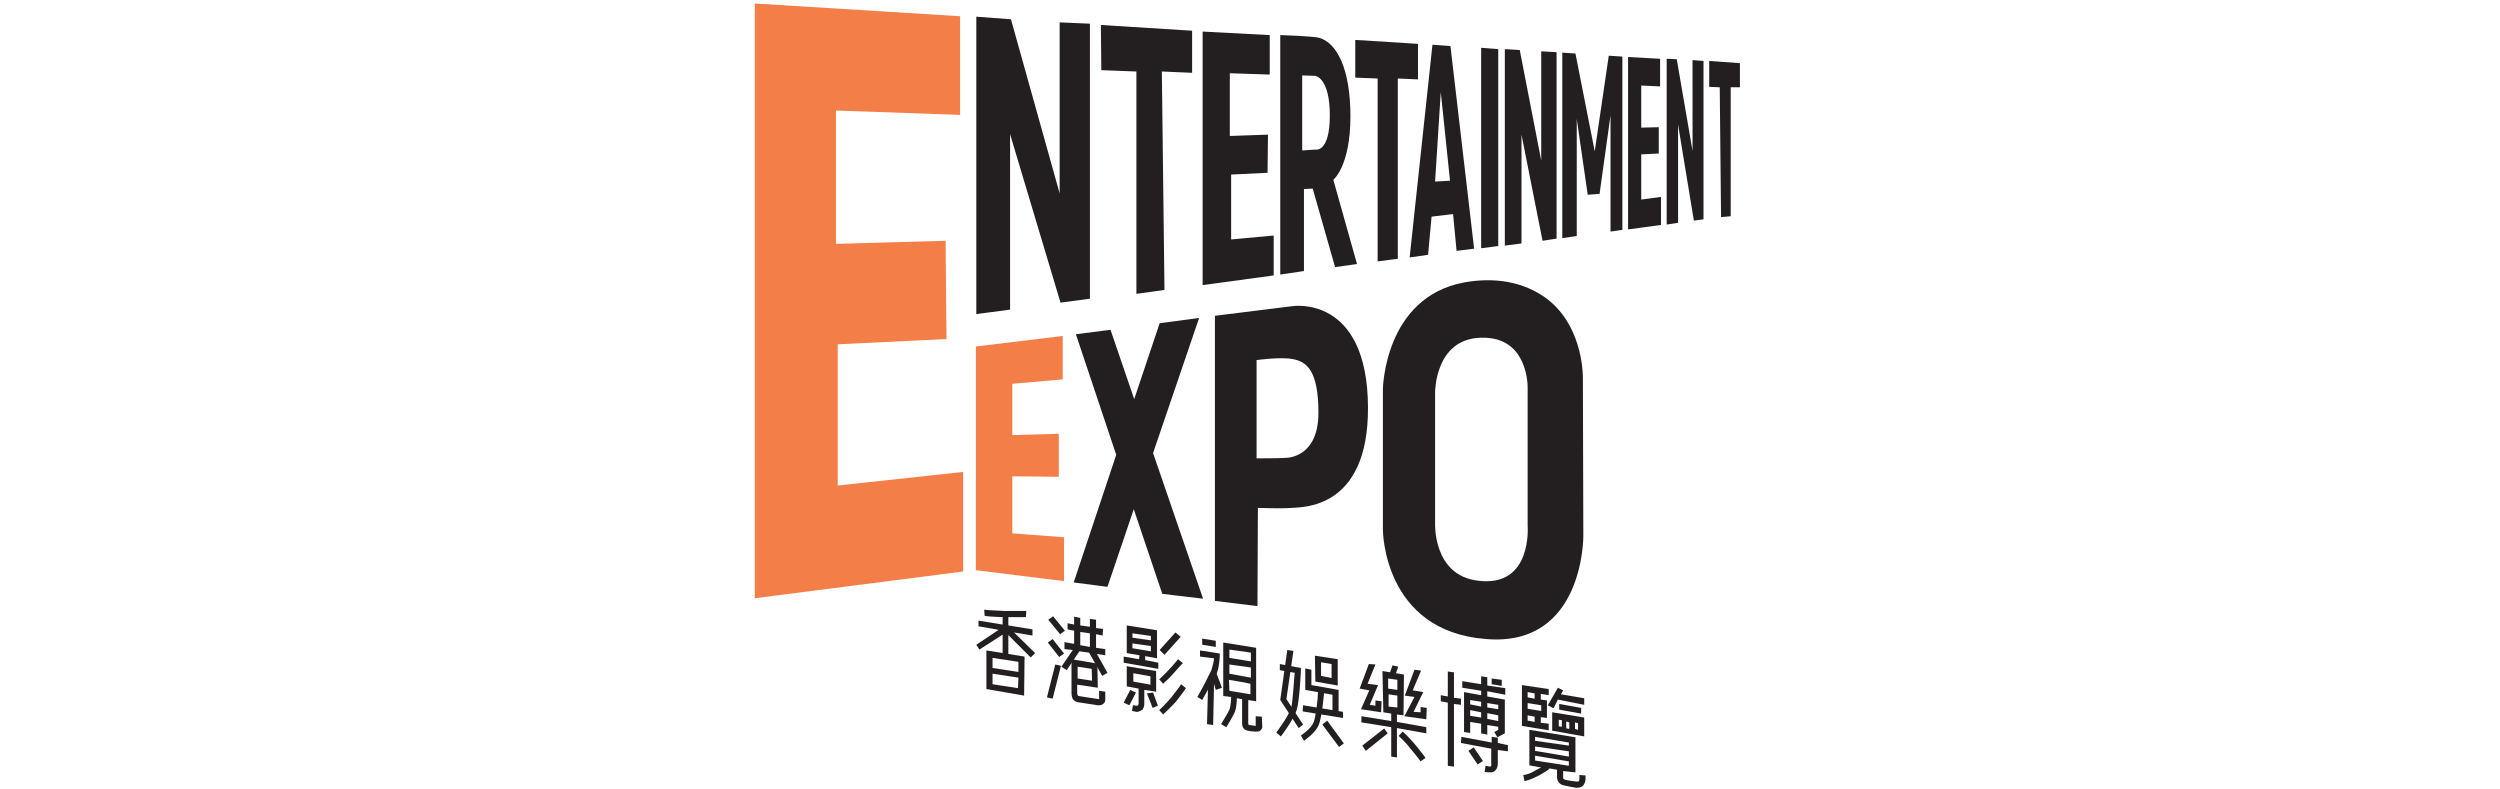 <svg version="1.2" xmlns="http://www.w3.org/2000/svg" viewBox="0 0 570 180" width="570" height="180"><style>.a{fill:#231f20}.b{fill:#f47e47}</style><path class="a" d="m305.3 170.3l-3.8-5.1 1.1-0.9 3.8 5.2zm-9.2-4.3l-4.2-6.4 1.6-11.4 1.4 0.2-1.6 11 3.8 5.8zm9.1-3.2h-1.4v-4.4l-6.2-1.1v-4.9l1.4 0.3v3.5l6.2 1.1zm1 0.9l-9.2-1.5 0.1-1.4 9.1 1.5zm-8.9 5.2l-0.7-1.2c0 0 2.3-1.5 2.9-3 0.5-1.2 1-5.6 1-6.9h1.4c0 0.2-0.5 5.7-1.2 7.4-0.7 1.9-3.3 3.6-3.4 3.7z"/><path fill-rule="evenodd" class="a" d="m305 156.3l-5.1-0.9-0.1-5.9 5.2 0.8zm-3.8-2.2l2.4 0.5v-3.2l-2.4-0.4zm-9.2 13.8l-1-0.9c0 0 2.9-3.8 3.4-5.7 0.4-1.6 0.6-6.3 0.8-7.9l-3.4-0.6v-1.4l4.8 0.9v0.6c0 0.3-0.3 6.6-0.9 8.8-0.6 2.1-3.5 6.1-3.7 6.2zm-14.8-10.6l-0.4-1.4-0.2 9.4-1.4-0.2 0.3-10.9 0.7 0.1-0.3-0.8 1.3-0.4 1.4 3.7zm0-9.8l-3.1-0.5v-1.4l3.1 0.5z"/><path fill-rule="evenodd" class="a" d="m286.4 159.9l-1.8-0.3v5.5c0 0.1 0.1 0.1 0.2 0.2 0.2 0 0.9 0.1 1.4 0.2 0 0 0.1 0 0.1 0v-2.2l1.4 0.1 0.1 2.3c0 0.3-0.2 0.7-0.5 0.9-0.2 0.2-0.6 0.2-0.9 0.2q-0.2 0-0.3 0c-0.4 0-1.3-0.1-1.6-0.2-1.1-0.2-1.3-1.1-1.3-1.6v-5.6l-1.2-0.2c0 0.7-0.1 2.1-0.4 3-0.5 1.2-2 3.6-2 3.6l-1.2-0.7c0 0 1.5-2.4 1.9-3.3 0.3-0.7 0.4-2.2 0.4-2.9l-1.8-0.2v-12.2l7.5 1.2zm-6.1-2.4l4.8 0.8v-2.4c-1.7-0.4-3.8-0.7-4.9-0.9zm4.9-5.3c-1.7-0.3-3.8-0.5-4.9-0.7v2.1c0.7 0.1 1.9 0.4 4.9 0.9zm0-3.4l-4.9-0.7v1.9c0.7 0.1 1.9 0.3 4.9 0.8zm-11.1 10.8l-1.1-0.7c0.9-1.5 2.8-5.2 3.2-6.1 0.2-0.7 0.6-2.1 0.6-2.7l-3.2-0.4v-1.4l4.5 0.7v0.4c0 0.5-0.1 2.6-0.6 3.9-0.5 1.2-3.2 6-3.4 6.3zm69.1-1.2l-4.1-0.8v1.2l4 0.7v7.7l-1.7 0.9-0.7-1.2 0.9-0.5v-0.7l-2.5-0.4v2.2l-1.4-0.3v-2.2l-2.5-0.4v2.5l-1.4-0.2v-9.1l3.9 0.7v-1l-4.3-0.7v-1.5l4.3 0.7v-1.8l1.4 0.2v1.9l4.1 0.6zm-11.7 16.4l-1.4-0.2v-14.4l-1.6-0.3v-1.4l1.6 0.3v-5.7l1.4 0.2v5.8l1.6 0.2v1.4l-1.6-0.2zm10.9-18.4l-2.3-0.4v-1.3l2.3 0.3zm-0.8 6.7l-2.5-0.5v1.3l2.5 0.5zm-3.9-0.7l-2.5-0.5v1.3l2.5 0.4zm3.9-1.7l-2.5-0.4v1l2.5 0.4zm-3.9-0.7l-2.5-0.4v1l2.5 0.5zm6.1 11.3l-2.3-0.3v3.1c0 0.2 0 1-0.6 1.6-0.2 0.2-0.5 0.4-1 0.4q-0.2 0-0.3 0c-0.5 0-1.1-0.1-1.1-0.1l0.2-1.4c0 0 0.5 0.1 1.1 0.2 0 0 0.1 0 0.1-0.1 0.1-0.1 0.2-0.4 0.1-0.6v-3.4l-6.9-1.3 0.1-1.4 6.9 1.3v-1.3l1.4 0.2v1.2l2.3 0.5zm-6.9 3l-2.1-3.1 1.2-0.8 2.1 3.1zm17.3-12.8l-1.3-0.7 2.3-4 1.2 0.6-0.5 0.9 5.3 0.9v1.5l-6-1.2zm-1.1 5l-6.1-1v-9.3l6.1 0.9v1.4l-1.8-0.3v1.3l1.4 0.2v4l-1.4-0.2v1.3l1.8 0.2zm-4.8-3.4v1.2l1.6 0.3v-1.2zm0-5.3v1.2l1.6 0.3v-1.2zm3.1 4.3v-1.3l-3.1-0.5v1.3zm9.1 0.6l-5-0.9v-1.3l5 0.9z"/><path fill-rule="evenodd" class="a" d="m361.2 167.9l-7.3-1.3v-4.2l7.3 1.2zm-5.8-2.3l0.7 0.1v-1.5l-0.7-0.1zm4.4 0.8v-1.5l-0.7-0.2v1.5zm-2.7-1.9v1.5h-0.2l0.9 0.2v-1.5z"/><path fill-rule="evenodd" class="a" d="m359.2 176.1l-2.8-0.3v1.5c0 0.1 0 0.4 0.5 0.5 0.8 0.2 2.6 0.4 2.6 0.4 0.1 0 0.4 0 0.5-0.1 0.1-0.2 0.1-0.4 0.1-0.5v-0.9l1.4 0.1v0.9c0 0 0 0.6-0.4 1.2-0.3 0.6-1.1 0.7-1.5 0.7q-0.2 0-0.3 0c-0.1 0-1.8-0.3-2.6-0.5-1.4-0.2-1.7-1.4-1.7-1.9v-1.7l-1.7-0.3c-0.3 0.4-1 0.8-2.4 1.6-2.1 1.1-3.3 1.3-3.3 1.3l-0.3-1.4c0 0 1.1 0 2.9-1.1q0.7-0.4 1.2-0.6l-2.7-0.5v-8.1l10.5 1.7zm-9.2-2.7l7.7 1.2v-1l-7.7-1.3zm7.7-2.1l-7.7-1.1v1l7.7 1.3zm0-2l-7.7-1.3v0.9l7.7 1.1zm-116-24.7l-2.7-3.3 1.1-0.8 2.7 3.3zm-0.2 5.2l-2.6-3.3 1.1-0.8 2.6 3.3zm-1.5 9.5l-1.3-0.3 1.9-7.5 1.3 0.3zm4.9-15.5l-1.5-0.3v-1.4l1.5 0.3v-1.8l1.4 0.3v1.7l2.2 0.3v-1.8l1.4 0.2v1.9l1.6 0.2-0.1 1.5-1.5-0.3v3.1l2.1 0.3v1.4l-1.9-0.3 2.4 4.3-1.2 0.7-3-5.3-2.2-0.3-2.9 4.3-1.2-0.8 2.6-3.8-1.9-0.2v-1.6l2.2 0.4zm3.6 0.6l-2.2-0.3v3l2.2 0.4z"/><path fill-rule="evenodd" class="a" d="m252 157.7v1.9c0 0.4-0.2 0.7-0.5 0.9-0.2 0.2-0.6 0.3-0.8 0.3q-0.3 0-0.5 0c-0.3-0.1-3.4-0.5-4.5-0.7-0.5-0.1-0.8-0.4-1.1-0.7-0.3-0.6-0.3-1.3-0.3-1.5v-7.6l5.9 1 0.1 5.5-4.7-0.7v1.9c0 0 0 0.3 0.1 0.5 0 0 0.1 0.2 0.3 0.2 1.1 0.2 4.5 0.7 4.5 0.7q0.1 0 0.1 0v-1.9zm-6.3-3l3.3 0.5-0.1-2.7-3.2-0.5zm11.8 6.1l-1.3-0.6 1.5-2.9 1.3 0.6zm8-11.5l-1.1-1.1 3.6-4 1.2 1z"/><path fill-rule="evenodd" class="a" d="m263.8 150.1l-2.7-0.5v0.9l3 0.6v1.4l-7.9-1.4v-1.4l3.5 0.6 0.1-0.9-2.9-0.5v-6.3l6.9 1.1zm-5.6-2.3l4.2 0.7v-1.2l-4.2-0.6zm4.2-2.8l-4.2-0.6v1l4.2 0.6z"/><path fill-rule="evenodd" class="a" d="m263.6 157.7l-2.7-0.4v3.2c0 0.2 0 0.7-0.4 1.3-0.3 0.1-0.6 0.5-1.3 0.5h-0.1l-1-0.2 0.2-1.3 0.9 0.1c0 0 0.2 0 0.3-0.1 0-0.1 0.1-0.2 0.1-0.3v-3.5l-2.7-0.5v-4.6l6.7 1.1zm-5.2-4.2l3.9 0.7v1.9l-3.9-0.7zm5.6 7.4l-1.1-3-1.4 0.2 1.3 3.3zm4-0.8c1.7-2.1 2.4-3.2 2.4-3.2l-1.1-0.9c0 0.1-0.9 1.3-2.4 3.2-1.1 1.3-2.6 2.7-2.6 2.7l0.9 1c0.1-0.1 1.6-1.5 2.8-2.8zm-0.5-6.5c0.9-1 2.1-2.4 2.2-2.4l-1.1-0.9c0 0-1.2 1.5-2.1 2.4-1.1 1.2-2.2 2.2-2.2 2.2l0.9 1c0-0.1 1.2-1 2.3-2.3zm-38.9-11.2l-5.5-0.9v1.3l4.6 0.8-5.1 3.4 0.7 1.1 5.3-3.4v4.7h1.3v-4.6l5.1 5.1 1-1-4.8-4.7 4.2 0.7v-1.4l-5.5-0.9v-2.8h-1.3z"/><path fill-rule="evenodd" class="a" d="m233.5 158.6l-8.6-1.5v-8.8l8.7 1.4zm-7.2-2.6l5.8 0.9 0.1-2.4-5.9-0.9zm5.9-5.1l-5.9-0.9v2.3l5.9 0.9zm-0.4-10.2q-1.1 0-2.7 0c-1.9 0-4.5-0.2-4.6-0.3l-0.1-1.4c0.1 0.1 2.9 0.2 4.7 0.3 3.1 0 4.9 0 4.9 0l-0.1 1.4q0 0-2.1 0zm83.1 21.7l-4.6-0.7 1.9-4.3-2.2-0.4 2.1-5.6 1.5 0.1-1.8 4.4 2.4 0.3-1.9 4.5 1.3 0.2v-1.2l1.4 0.2zm10.3 1.6l-5-0.7 2.3-4.4-2.2-0.3 2.2-5.9 1.5 0.2-1.9 4.5 2.4 0.4-2.2 4.5 1.6 0.1v-1.2l1.4 0.2zm-13.8 7.2l-0.8-1.2 5-3.9 0.8 1.1zm6.5-16.6l-1.3-0.4 0.9-2.5 1.3 0.3z"/><path fill-rule="evenodd" class="a" d="m320 163.1l-1.5-0.2v1.7l6.7 1.2v1.4l-6.7-1.2v6.7l-1.3-0.2v-6.7l-6.8-1.1v-1.4l6.8 1.1v-1.7l-1.8-0.3-0.2-9.4 4.9 0.8zm-3.4-2l2 0.2v-2.7l-2-0.3zm2-6.1l-2.1-0.3v2.3l2.1 0.3zm5.3 18.6c0 0-1-1.4-2.4-3-1.1-1.5-2.6-2.8-2.6-2.8l0.9-1c0.1 0 1.5 1.4 2.8 2.9 1.4 1.7 2.4 3 2.4 3.1z"/><path class="b" d="m218.9 3.7v22.5l-28.3-1v30.4l25-0.7 0.2 22.4-24.8 1.2v32.2l28.6-3.1v22.7l-47.5 6.1v-135.6z"/><path class="a" d="m230.5 4.4l11.1 39.7v-39l6.9 0.3v62.7l-6.7 0.9-11.5-38.4v40l-7.7 1v-67.8zm20.5 1.3l20.8 1.3v9.6l-6.9-0.3 0.6 49.8-6.4 0.9v-50.7l-8-0.3zm38.5 2.3v9l-9.1-0.3v14.3l8.7-0.3-0.1 8.7-8.3 0.4v14.8l9.7-0.9v9.1l-16.2 2.2v-57.8zm33.8 2v8.1l-4.6-0.2v41.1l-4.6 0.6v-41.7l-5.1-0.2v-8.6zm18.3 1.2v44.9l-3.9 0.5v-45.7zm4.9 0.2l4.9 25.2v-24.9l3.5 0.2v42.5l-3.2 0.5-4.8-24.2v24.8l-3.8 0.5v-44.8zm17.1 23.1l3.2-21.8 3.1 0.2v39.5l-2.7 0.4v-26.5l-2.5 17.9-2.7 0.2-2.5-17.3v26.7l-3.3 0.5v-42.3l3 0.2zm14.9-21.1v6.3l-4.3-0.2v9.6l4-0.1v6l-4 0.2v10.3l4.5-0.6v6.4l-7.5 1v-39.3zm3.8 0.1l3.6 20.9v-20.7l2.5 0.2v36.1l-2.2 0.3-3.6-21.9v22.4l-2.6 0.4v-37.8zm14.4 0.9v5.5h-2.1v29.4l-2.2 0.2-0.3-29.6-2.4-0.1v-5.9z"/><path fill-rule="evenodd" class="a" d="m336.1 56.7l-4 0.5-0.8-8.4-4.9 0.6-0.8 8.7-4.2 0.6 5.2-48.5 4.1 0.3zm-5.5-15.5l-2.1-20.2-1.3 20.4zm-21.2 19l-5 0.7-5.1-17.9-2 0.1v18.7l-5.4 0.8v-54.6c0 0 6.8 0.2 8.8 0.6 4.1 1.1 7.2 7.1 7.2 17.9 0 11.4-3.9 14.5-3.9 14.5zm-6.2-33.9c0-8.6-3.3-9-3.3-9l-3-0.1v17.1l3.1-0.2c0 0 3.2 0.7 3.2-7.8z"/><path class="b" d="m222.5 79l19.8-2.4v9.9l-11.5 1v11.7l10.6-0.3v9.8l-10.6-0.1v13l11.8 0.9v10l-20.1-2.5z"/><path fill-rule="evenodd" class="a" d="m253.2 75.2l5.4 15.8 5.8-17.3 9-1.2-10.5 30.8 11.4 33.2-9.3-1.1-6.5-19.3-6 17.7-7.7-1 9.7-29.1-9.2-27.5zm107.8 47c0 0 0.2 25.4-22.2 23.5-23.5-1.8-23.5-24.9-23.5-24.9v-32.1c0 0 0.3-20.9 18.5-24.3 6.6-1.2 13.4-0.4 19 3.8 8.5 6.6 8.1 18.3 8.1 18.3zm-23.4-45.2c-10.5 0.3-10.4 12.5-10.4 12.5v29.7c0 0-0.6 12 9.8 13.2 12.5 1.6 11.3-12.6 11.3-12.6v-31.4c0 0 0.3-11.8-10.7-11.4z"/><path fill-rule="evenodd" class="a" d="m311.9 92.9c0.1 23.2-14.9 22.7-17.4 22.9-2.5 0.2-7.7 0-7.7 0l-0.1 22.4-9.7-1.2v-65l17.7-2.2c0 0 17.1-2.7 17.2 23.1zm-11.3 1.2c0-9.8-2.8-11.6-5.7-12.2-2.8-0.6-8.4 0.2-8.4 0.2v22.4c0 0 5.4 0 6.5-0.1 1 0 7.6-0.4 7.6-10.3z"/></svg>